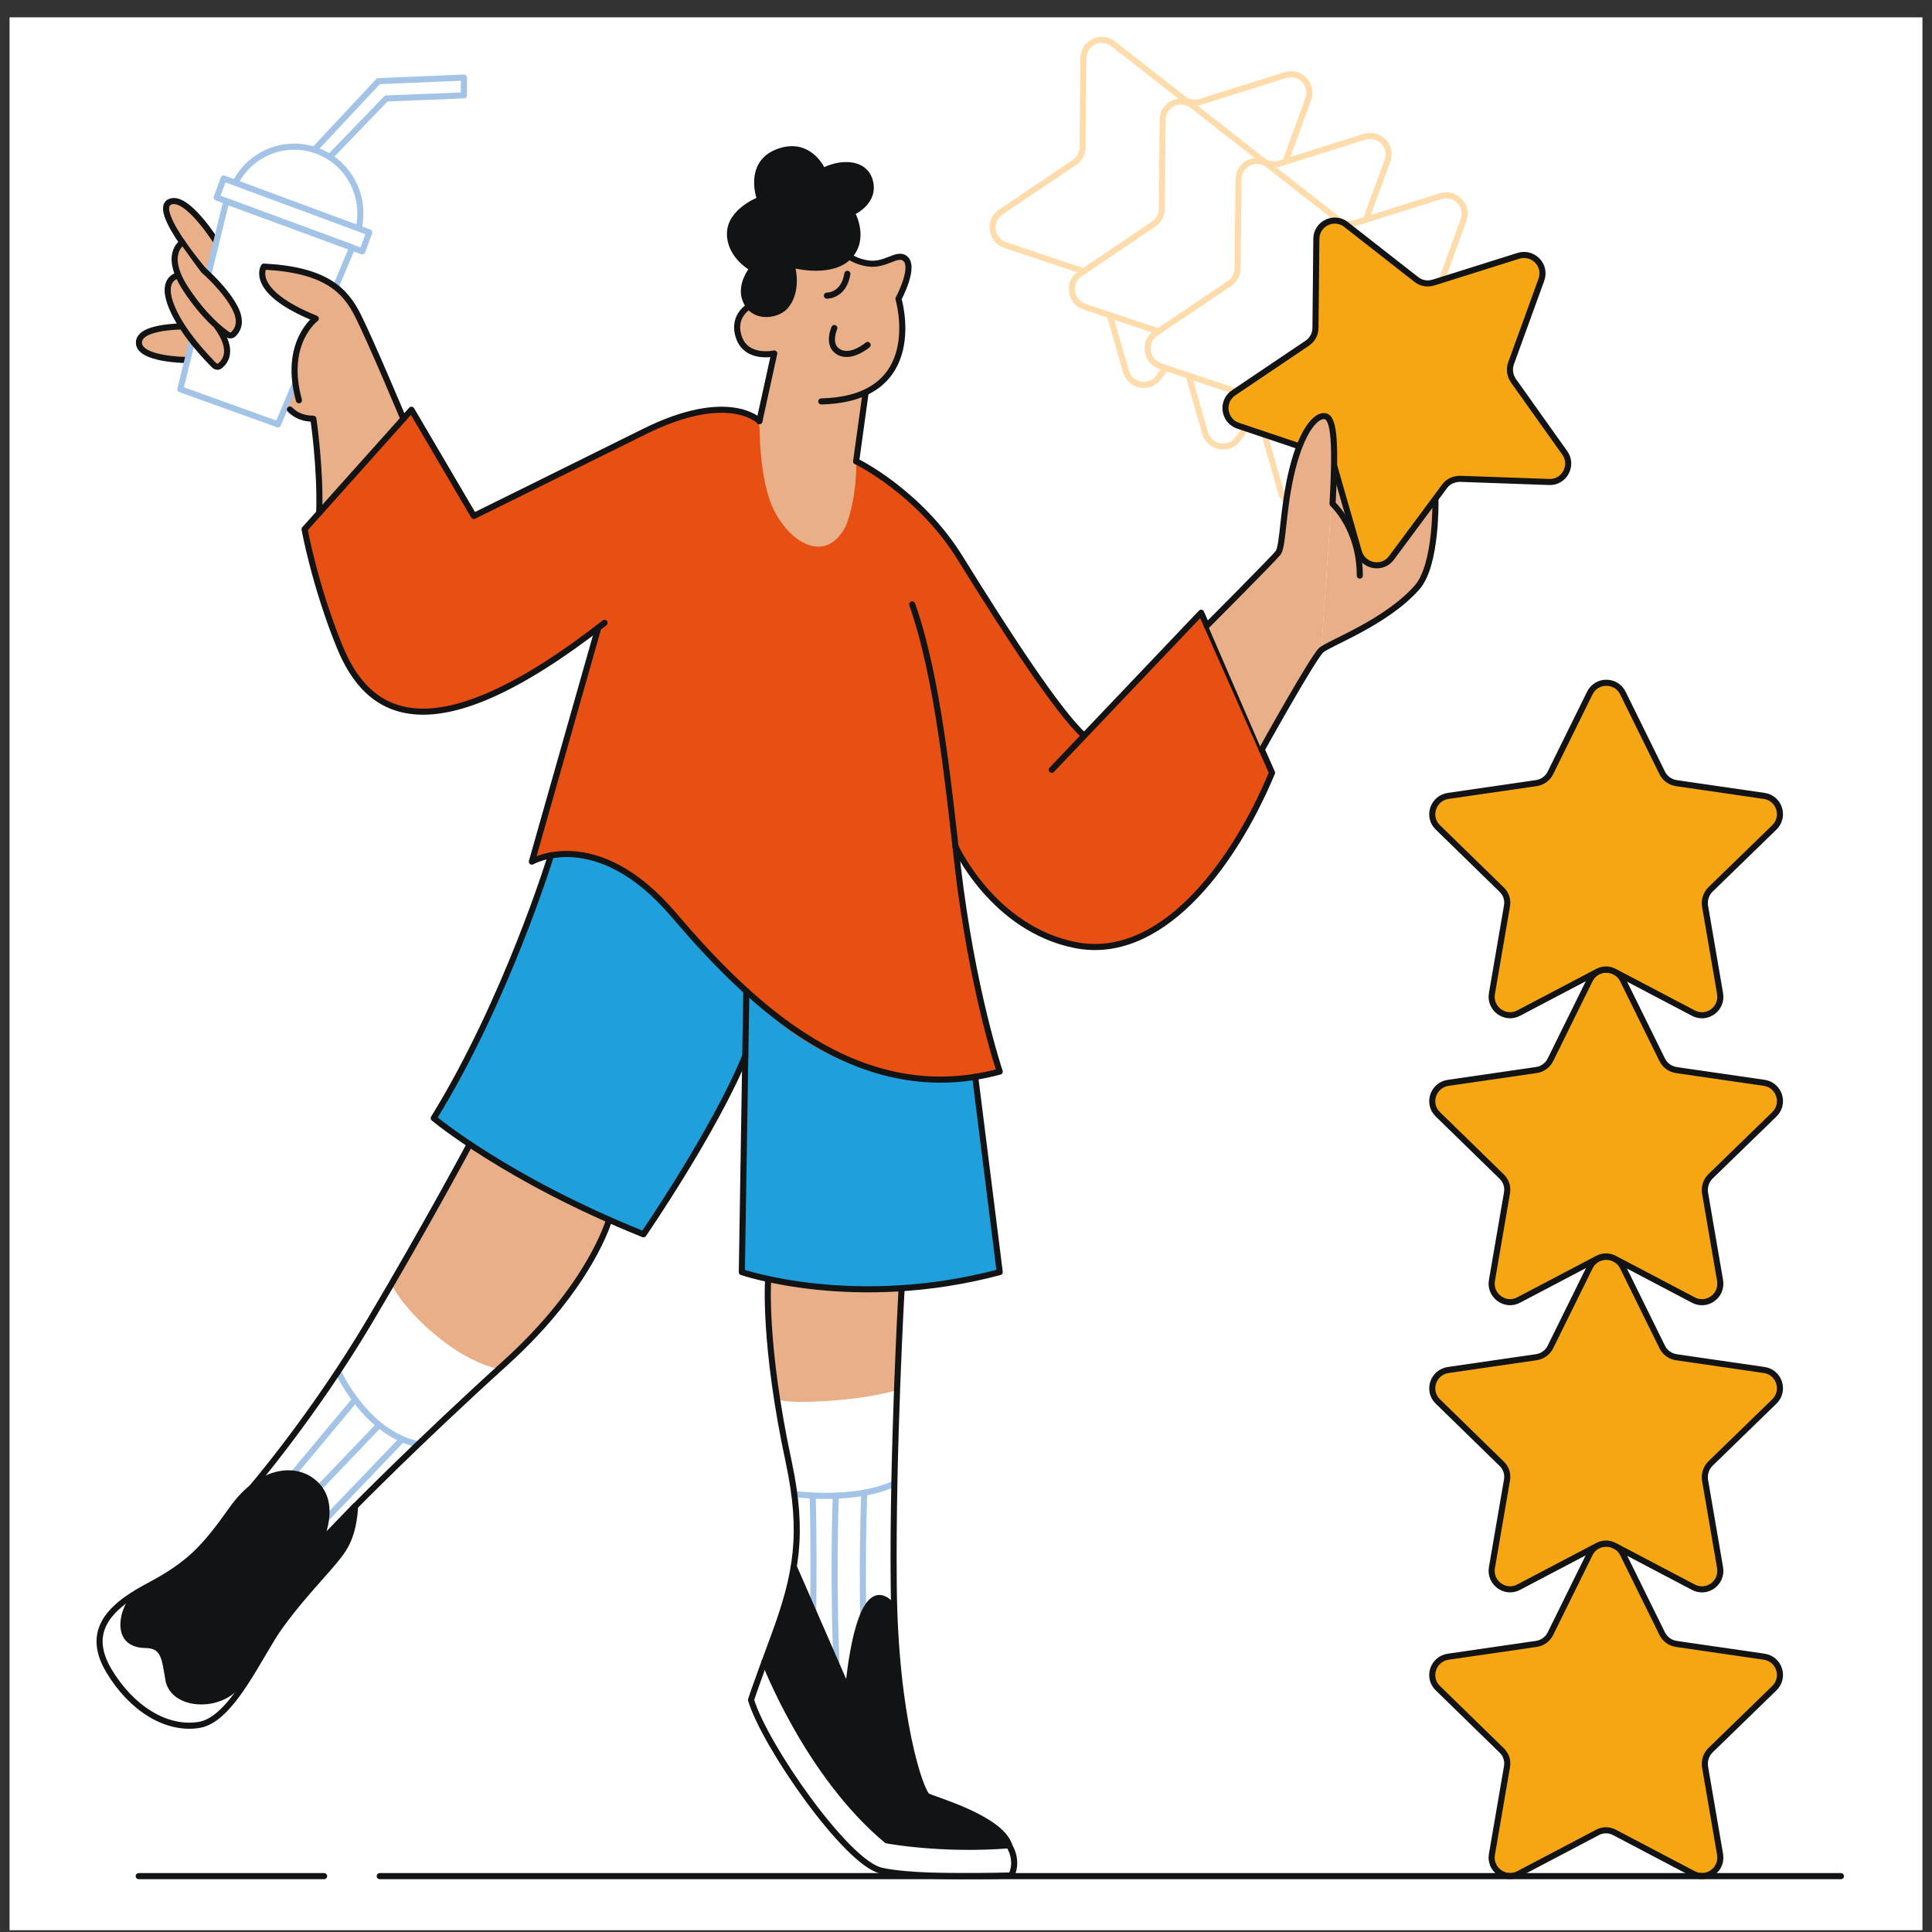 <svg width="128" height="128" viewBox="0 0 101 101" fill="none" xmlns="http://www.w3.org/2000/svg">
<rect x="0" y="0" width="101" height="101" fill="#333333" stroke="none"/>
<rect width="100" height="100" transform="translate(0.5 0.907)" fill="white"/>
<path d="M46.887 72.667L46.698 79.726L46.745 85.279L44.322 88.397L41.487 82.197C41.487 82.197 41.863 79.738 41.44 77.561C41.016 75.385 40.616 73.126 40.616 73.126C40.616 73.126 41.475 73.385 43.792 73.279C46.11 73.173 46.875 72.667 46.875 72.667H46.887Z" fill="white"/>
<path d="M41.534 78.103C41.534 78.103 44.651 78.538 46.757 77.561" stroke="#A3C3E7" stroke-width="0.318" stroke-linecap="round" stroke-linejoin="round"/>
<path d="M45.181 78.032C45.181 78.032 45.016 81.903 45.181 87.008" stroke="#A3C3E7" stroke-width="0.318" stroke-linecap="round" stroke-linejoin="round"/>
<path d="M43.687 78.361C43.687 78.361 43.51 83.126 43.792 88.397" stroke="#A3C3E7" stroke-width="0.318" stroke-linecap="round" stroke-linejoin="round"/>
<path d="M42.487 78.197C42.487 78.197 42.616 82.856 42.416 88.397" stroke="#A3C3E7" stroke-width="0.318" stroke-linecap="round" stroke-linejoin="round"/>
<path d="M22.957 69.773C21.451 68.502 20.463 67.138 20.463 67.138L18.687 70.126L16.239 73.797L13.616 77.244L16.781 80.456L20.463 76.867L26.098 71.561C26.098 71.561 24.463 71.055 22.969 69.785L22.957 69.773Z" fill="white"/>
<path d="M17.675 71.703C17.675 71.703 19.11 74.914 21.851 75.502" stroke="#A3C3E7" stroke-width="0.318" stroke-linecap="round" stroke-linejoin="round"/>
<path d="M15.322 77.055L18.569 73.161" stroke="#A3C3E7" stroke-width="0.318" stroke-linecap="round" stroke-linejoin="round"/>
<path d="M15.934 78.561L19.828 74.491" stroke="#A3C3E7" stroke-width="0.318" stroke-linecap="round" stroke-linejoin="round"/>
<path d="M16.487 79.985L20.969 75.303" stroke="#A3C3E7" stroke-width="0.318" stroke-linecap="round" stroke-linejoin="round"/>
<path d="M24.816 59.255L20.463 67.138C20.463 67.138 20.957 68.255 22.675 69.714C24.663 71.397 26.087 71.561 26.087 71.561C26.087 71.561 31.075 67.42 32.04 62.961L24.816 59.267V59.255Z" fill="#E8AF88"/>
<path d="M47.087 66.679L46.886 72.667C46.886 72.667 45.745 73.067 43.322 73.232C40.898 73.397 40.628 73.138 40.628 73.138C40.628 73.138 40.051 67.973 40.228 65.55L47.087 66.691V66.679Z" fill="#E8AF88"/>
<path d="M28.804 44.714C28.804 44.714 27.181 49.502 26.075 51.879C24.969 54.255 22.675 58.455 22.675 58.455L27.816 61.785L33.639 64.526L36.792 59.491L38.957 55.208L38.769 66.502C38.769 66.502 43.663 67.397 45.31 67.397C47.063 67.397 52.251 66.502 52.251 66.502L50.969 56.291L50.545 53.267C50.545 53.267 43.51 54.35 39.181 47.855C39.181 47.855 35.628 42.82 30.416 42.267L28.804 44.714Z" fill="#1FA0DD"/>
<path d="M16.781 80.444C16.781 80.444 17.134 79.561 17.028 78.573C16.922 77.585 15.886 76.926 14.769 77.055C13.651 77.185 12.839 78.079 12.839 78.079C11.934 79.079 12.098 79.408 10.428 81.044C8.757 82.679 7.263 83.079 7.263 83.079C7.263 83.079 6.334 84.22 6.534 85.126C6.734 86.032 7.157 85.726 8.051 86.103C8.934 86.479 8.404 86.997 9.016 88.138C9.628 89.279 10.898 88.926 11.886 88.467C12.875 88.008 14.063 85.903 14.698 84.938C15.322 83.973 17.251 81.973 17.875 81.197C18.498 80.42 18.569 78.726 18.569 78.726L16.781 80.444Z" fill="#121314"/>
<path d="M46.71 84.02C46.71 84.02 45.769 82.679 45.134 84.397C44.498 86.114 44.275 88.244 44.275 88.244L41.51 81.903L40.769 84.691L39.981 86.855C39.981 86.855 41.134 89.514 42.51 91.703C43.887 93.891 46.369 96.208 46.369 96.208C46.369 96.208 50.545 96.785 52.757 96.467C52.757 96.467 52.487 95.408 50.593 94.703C48.687 94.008 48.428 93.82 48.428 93.82C48.428 93.82 47.957 92.973 47.51 91.044C47.063 89.114 46.863 86.432 46.863 86.432L46.722 84.032L46.71 84.02Z" fill="#121314"/>
<path d="M70.863 11.655L75.31 10.255C76.075 10.02 76.781 10.749 76.51 11.502L74.922 15.879C74.816 16.173 74.863 16.514 75.04 16.773L77.734 20.561C78.192 21.208 77.71 22.114 76.91 22.079L72.263 21.914C71.945 21.914 71.639 22.044 71.451 22.302L68.675 26.044C68.204 26.691 67.192 26.503 66.969 25.738L65.687 21.267C65.604 20.961 65.369 20.714 65.063 20.62L60.651 19.138C59.898 18.879 59.757 17.867 60.416 17.42L64.275 14.82C64.534 14.644 64.698 14.35 64.698 14.032L64.745 9.373C64.745 8.573 65.675 8.126 66.298 8.62L69.969 11.491C70.216 11.691 70.545 11.749 70.851 11.655H70.863Z" stroke="#FFDCAC" stroke-width="0.318" stroke-linecap="round" stroke-linejoin="round"/>
<path d="M65.122 22.397L64.71 22.95C64.24 23.597 63.228 23.409 63.004 22.644L62.145 19.655" stroke="#FFDCAC" stroke-width="0.318" stroke-linecap="round" stroke-linejoin="round"/>
<path d="M60.522 17.314L56.687 16.032C55.934 15.773 55.793 14.761 56.451 14.314L60.31 11.714C60.569 11.538 60.734 11.244 60.734 10.926L60.781 6.267C60.781 5.467 61.71 5.02 62.334 5.514L66.004 8.385C66.251 8.585 66.581 8.644 66.887 8.55L71.334 7.15C72.099 6.914 72.804 7.644 72.534 8.397L71.404 11.479" stroke="#FFDCAC" stroke-width="0.318" stroke-linecap="round" stroke-linejoin="round"/>
<path d="M56.651 14.185L52.545 12.808C51.792 12.55 51.651 11.538 52.31 11.091L56.169 8.491C56.428 8.314 56.592 8.02 56.592 7.703L56.639 3.044C56.639 2.244 57.569 1.797 58.192 2.291L61.863 5.161C62.11 5.361 62.439 5.42 62.745 5.326L67.192 3.926C67.957 3.691 68.663 4.42 68.392 5.173L67.204 8.444" stroke="#FFDCAC" stroke-width="0.318" stroke-linecap="round" stroke-linejoin="round"/>
<path d="M60.934 19.232L60.569 19.726C60.099 20.373 59.087 20.185 58.863 19.42L58.016 16.479" stroke="#FFDCAC" stroke-width="0.318" stroke-linecap="round" stroke-linejoin="round"/>
<path d="M75.039 26.138L72.592 29.338C72.592 29.338 71.616 30.055 71.145 29.102C70.675 28.15 70.369 26.526 70.369 26.526L69.722 24.538L69.075 33.985C69.51 33.608 72.475 32.538 74.087 30.703C75.122 29.514 75.039 26.126 75.039 26.126V26.138Z" fill="#E8AF88"/>
<path d="M31.275 32.82C22.675 39.573 19.204 37.397 17.745 33.82C16.44 30.62 15.91 27.679 15.91 27.679L21.498 21.432L24.757 26.985C24.757 26.985 29.275 24.761 33.675 22.573C38.087 20.385 39.687 22.02 39.687 22.02C39.687 22.02 39.757 23.902 40.275 25.703C40.792 27.503 41.781 28.338 43.004 28.314C44.228 28.291 44.769 25.797 44.745 24.126C44.745 24.126 46.922 25.232 48.781 27.314C50.64 29.397 51.616 31.62 53.216 33.938C54.816 36.255 55.816 37.714 56.651 38.455L62.757 32.044L66.463 40.408C66.463 40.408 64.557 46.279 59.734 48.914C54.91 51.55 50.828 46.102 49.992 44.397C49.992 44.397 50.804 51.95 52.24 56.032C52.24 56.032 45.169 58.538 38.757 51.608C33.275 45.679 31.557 43.773 27.793 45.067L31.263 32.844L31.275 32.82Z" fill="#E75012"/>
<path d="M47.298 13.479C46.887 13.197 46.287 13.891 45.393 13.761C44.31 13.597 43.957 12.95 43.957 12.95L41.134 13.491L39.157 16.02C39.157 16.02 38.298 16.561 38.616 17.526C38.934 18.491 40.416 18.455 40.416 18.455L39.71 22.008C39.71 22.008 39.628 25.055 40.487 26.726C41.346 28.385 43.157 29.502 44.204 27.526C44.204 27.526 44.769 26.302 44.769 24.114L45.216 20.526C48.051 19.232 46.981 15.62 46.981 15.62C46.981 15.62 47.91 13.902 47.298 13.491V13.479Z" fill="#E8AF88"/>
<path d="M42.934 20.985C48.534 20.855 46.969 15.62 46.969 15.62C46.969 15.62 47.898 13.902 47.286 13.491C46.875 13.208 46.275 13.902 45.381 13.773C44.298 13.608 43.945 12.961 43.945 12.961" stroke="#121314" stroke-width="0.318" stroke-linecap="round" stroke-linejoin="round"/>
<path d="M41.616 14.043C41.616 14.043 43.604 14.526 44.534 13.479C45.416 12.491 44.734 11.185 44.734 11.185C44.734 11.185 45.922 10.608 45.639 9.467C45.357 8.326 44.051 8.291 43.087 8.738C43.087 8.738 42.369 7.232 40.745 7.749C38.863 8.349 39.545 10.349 39.545 10.349C39.545 10.349 38.039 10.949 38.004 12.173C37.969 13.396 39.122 14.079 39.122 14.079C39.122 14.079 38.581 14.796 38.769 15.561C39.122 16.891 40.639 16.726 41.169 16.126C41.898 15.302 41.593 14.055 41.593 14.055L41.616 14.043Z" fill="#121314"/>
<path d="M44.757 24.114L45.251 20.538" stroke="#121314" stroke-width="0.318" stroke-linecap="round" stroke-linejoin="round"/>
<path d="M39.251 15.961C39.251 15.961 38.228 16.455 38.628 17.632C39.028 18.808 40.475 18.479 40.475 18.479L39.698 22.02" stroke="#121314" stroke-width="0.318" stroke-linecap="round" stroke-linejoin="round"/>
<path d="M16.428 7.832L19.781 4.244L24.251 4.055V4.985L20.192 5.15L17.239 8.208" stroke="#A3C3E7" stroke-width="0.318" stroke-linecap="round" stroke-linejoin="round"/>
<path d="M12.322 9.526C12.898 8.42 14.051 7.667 15.381 7.667C17.298 7.667 18.839 9.232 18.839 11.161C18.839 11.396 18.816 11.632 18.769 11.867" stroke="#A3C3E7" stroke-width="0.318" stroke-linecap="round" stroke-linejoin="round"/>
<path d="M11.345 12.691C11.345 12.691 9.745 10.114 8.863 10.561C7.922 11.044 10.945 14.491 10.945 14.491" fill="#E8AF88"/>
<path d="M11.345 12.691C11.345 12.691 9.745 10.114 8.863 10.561C7.922 11.044 10.945 14.491 10.945 14.491" stroke="#121314" stroke-width="0.318" stroke-miterlimit="10"/>
<path d="M10.334 17.067C10.334 17.067 7.251 16.902 7.263 17.914C7.263 18.808 9.769 18.82 9.769 18.82" fill="#E8AF88"/>
<path d="M10.334 17.067C10.334 17.067 7.251 16.902 7.263 17.914C7.263 18.808 9.769 18.82 9.769 18.82" stroke="#121314" stroke-width="0.318" stroke-miterlimit="10"/>
<path d="M11.828 10.526L18.416 12.938L14.534 22.185L9.428 20.349L11.828 10.526Z" fill="white"/>
<path d="M11.828 10.526L18.416 12.938L14.534 22.185L9.428 20.349L11.828 10.526Z" stroke="#A3C3E7" stroke-width="0.318" stroke-linecap="round" stroke-linejoin="round"/>
<path d="M9.475 12.797C9.475 12.797 8.498 13.279 9.722 15.126C10.675 16.573 11.569 17.267 11.898 17.491C11.992 17.55 12.11 17.55 12.193 17.479C12.381 17.302 12.663 16.914 12.334 16.197C11.863 15.185 10.51 14.232 10.51 14.232" fill="#E8AF88"/>
<path d="M19.307 12.149L11.694 9.331L11.326 10.324L18.939 13.142L19.307 12.149Z" stroke="#A3C3E7" stroke-width="0.318" stroke-linecap="round" stroke-linejoin="round"/>
<path d="M9.322 14.397C9.322 14.397 8.322 14.526 9.004 16.114C9.569 17.432 10.804 18.703 11.204 19.103C11.287 19.185 11.416 19.197 11.498 19.126C11.781 18.903 12.251 18.303 11.334 17.056" fill="#E8AF88"/>
<path d="M9.322 14.397C9.322 14.397 8.322 14.526 9.004 16.114C9.569 17.432 10.804 18.703 11.204 19.103C11.287 19.185 11.416 19.197 11.498 19.126C11.781 18.903 12.251 18.303 11.334 17.056" stroke="#121314" stroke-width="0.318" stroke-miterlimit="10"/>
<path d="M9.534 12.679C9.534 12.679 8.51 13.279 9.722 15.126C10.675 16.573 11.569 17.267 11.898 17.491C11.992 17.549 12.11 17.549 12.192 17.479C12.381 17.302 12.663 16.914 12.334 16.197C11.863 15.185 10.639 14.126 10.639 14.126" stroke="#121314" stroke-width="0.318" stroke-linecap="round" stroke-linejoin="round"/>
<path d="M21.087 21.891C21.087 21.891 19.381 17.82 18.71 16.491C18.04 15.161 17.016 14.103 13.793 13.938C13.793 13.938 12.957 15.22 16.51 16.655C16.51 16.655 15.204 17.62 15.522 20.197L15.063 21.303C15.063 21.303 15.522 21.867 16.322 21.879C16.322 21.879 16.71 25.103 16.687 26.608L21.075 21.879L21.087 21.891Z" fill="#E8AF88"/>
<path d="M15.157 21.408C15.345 21.585 15.663 21.879 16.381 21.891C16.381 21.891 16.769 24.491 16.687 26.808" stroke="#121314" stroke-width="0.318" stroke-linecap="round" stroke-linejoin="round"/>
<path d="M43.228 15.455C43.228 15.455 44.11 15.479 44.298 14.314" stroke="#121314" stroke-width="0.318" stroke-linecap="round" stroke-linejoin="round"/>
<path d="M43.616 17.149C43.616 17.149 43.251 17.973 43.769 18.349C44.428 18.832 45.357 18.032 45.357 18.032" stroke="#121314" stroke-width="0.318" stroke-linecap="round" stroke-linejoin="round"/>
<path d="M31.275 32.82L27.804 45.044C27.804 45.044 31.181 43.091 35.216 47.82C39.251 52.55 44.887 58.008 52.263 56.02C52.263 56.02 50.816 51.75 50.063 45.244C49.604 41.291 49.051 35.444 47.687 31.597" stroke="#121314" stroke-width="0.318" stroke-linecap="round" stroke-linejoin="round"/>
<path d="M44.757 24.114C44.757 24.114 48.063 25.714 50.204 29.185C52.675 33.173 55.263 37.149 56.663 38.455" stroke="#121314" stroke-width="0.318" stroke-linecap="round" stroke-linejoin="round"/>
<path d="M49.946 44.244C49.946 44.244 51.91 48.561 56.228 49.408C60.534 50.255 64.346 45.55 66.499 40.397L62.793 32.032L54.981 40.244" stroke="#121314" stroke-width="0.318" stroke-linecap="round" stroke-linejoin="round"/>
<path d="M28.804 44.714C28.804 44.714 26.487 52.279 22.675 58.455C22.675 58.455 26.487 61.655 33.639 64.526C33.639 64.526 37.357 59.114 38.957 55.208" stroke="#121314" stroke-width="0.318" stroke-linecap="round" stroke-linejoin="round"/>
<path d="M39.016 51.808L38.781 66.502C38.781 66.502 44.663 68.526 52.263 66.502L50.981 56.291" stroke="#121314" stroke-width="0.318" stroke-linecap="round" stroke-linejoin="round"/>
<path d="M47.134 67.35C47.134 67.35 46.651 75.891 46.722 82.855C46.781 89.808 48.134 93.714 48.487 93.902C48.84 94.091 52.31 95.055 52.757 96.467" stroke="#121314" stroke-width="0.318" stroke-linecap="round" stroke-linejoin="round"/>
<path d="M52.745 96.467C52.745 96.467 53.263 97.208 52.875 98.044C52.875 98.044 47.863 98.232 46.04 97.785C44.216 97.338 39.969 91.232 39.263 88.867C39.263 88.867 39.322 88.608 40.487 85.467C41.64 82.326 42.028 80.185 41.24 76.467C39.898 70.232 40.157 66.879 40.157 66.879" stroke="#121314" stroke-width="0.318" stroke-linecap="round" stroke-linejoin="round"/>
<path d="M52.745 96.467C49.204 96.75 46.357 96.208 46.357 96.208C42.204 92.75 39.969 86.856 39.969 86.856" stroke="#121314" stroke-width="0.318" stroke-linecap="round" stroke-linejoin="round"/>
<path d="M41.498 81.903L44.334 88.397C44.334 88.397 44.84 81.726 46.71 84.02" stroke="#121314" stroke-width="0.318" stroke-linecap="round" stroke-linejoin="round"/>
<path d="M24.557 59.82C24.557 59.82 22.251 64.138 19.31 69.091C16.369 74.044 13.133 77.808 13.133 77.808" stroke="#121314" stroke-width="0.318" stroke-linecap="round" stroke-linejoin="round"/>
<path d="M31.839 63.773C31.839 63.773 30.887 67.208 26.428 71.244C21.969 75.279 18.569 78.738 18.569 78.738" stroke="#121314" stroke-width="0.318" stroke-linecap="round" stroke-linejoin="round"/>
<path d="M16.169 81.679C16.169 81.679 17.828 79.15 16.64 77.738C15.639 76.561 13.639 76.761 12.134 78.891C10.628 81.02 9.851 81.808 7.698 82.95C5.557 84.091 4.522 85.373 5.698 87.35C6.875 89.314 8.698 90.456 10.416 90.173C12.134 89.891 13.581 86.479 14.628 85.032C16.087 83.02 17.522 81.75 18.04 80.832C18.557 79.914 18.557 78.738 18.557 78.738L16.663 80.703" stroke="#121314" stroke-width="0.318" stroke-linecap="round" stroke-linejoin="round"/>
<path d="M7.181 83.255C7.181 83.255 6.545 83.902 6.463 84.738C6.392 85.397 6.651 85.985 7.616 85.996C8.581 86.008 8.616 86.702 8.804 87.808C9.016 89.008 10.851 89.291 11.992 88.502C12.734 87.985 13.745 86.42 13.745 86.42" stroke="#121314" stroke-width="0.318" stroke-linecap="round" stroke-linejoin="round"/>
<path d="M74.934 14.773L79.381 13.373C80.145 13.138 80.851 13.867 80.581 14.62L78.992 18.997C78.887 19.291 78.934 19.632 79.11 19.891L81.804 23.679C82.263 24.326 81.781 25.232 80.981 25.197L76.334 25.032C76.016 25.032 75.71 25.161 75.522 25.42L72.745 29.161C72.275 29.808 71.263 29.62 71.04 28.855L69.757 24.385C69.675 24.079 69.439 23.832 69.134 23.738L64.722 22.255C63.969 21.997 63.828 20.985 64.487 20.538L68.345 17.938C68.604 17.761 68.769 17.467 68.769 17.149L68.816 12.491C68.816 11.691 69.745 11.244 70.369 11.738L74.04 14.608C74.287 14.808 74.616 14.867 74.922 14.773H74.934Z" fill="#F7A613" stroke="#121314" stroke-width="0.318" stroke-linecap="round" stroke-linejoin="round"/>
<path d="M69.228 21.761C68.381 21.597 67.581 24.432 67.581 24.432L67.192 26.914L66.91 28.667L66.145 29.573L63.133 32.679L65.957 39.208C65.957 39.208 68.639 34.373 69.075 33.997L69.722 24.549C69.722 24.549 70.063 21.926 69.216 21.773L69.228 21.761Z" fill="#E8AF88"/>
<path d="M65.957 39.197C65.957 39.197 68.64 34.361 69.075 33.985C69.51 33.608 72.475 32.538 74.087 30.703C75.122 29.514 75.04 26.126 75.04 26.126" stroke="#121314" stroke-width="0.318" stroke-linecap="round" stroke-linejoin="round"/>
<path d="M87.616 85.938L92.228 86.608C93.016 86.726 93.334 87.691 92.757 88.255L89.416 91.502C89.192 91.726 89.087 92.044 89.134 92.361L89.922 96.95C90.051 97.738 89.228 98.338 88.522 97.961L84.404 95.796C84.122 95.644 83.792 95.644 83.51 95.796L79.392 97.961C78.686 98.338 77.863 97.726 77.992 96.95L78.781 92.361C78.839 92.044 78.734 91.726 78.498 91.502L75.169 88.255C74.592 87.702 74.91 86.726 75.71 86.608L80.322 85.938C80.639 85.891 80.91 85.691 81.051 85.408L83.11 81.232C83.463 80.514 84.487 80.514 84.84 81.232L86.898 85.408C87.04 85.691 87.31 85.891 87.628 85.938H87.616Z" fill="#F7A613" stroke="#121314" stroke-width="0.318" stroke-linecap="round" stroke-linejoin="round"/>
<path d="M87.616 70.95L92.228 71.62C93.016 71.738 93.334 72.703 92.757 73.267L89.416 76.514C89.192 76.738 89.087 77.055 89.134 77.373L89.922 81.961C90.051 82.75 89.228 83.35 88.522 82.973L84.404 80.808C84.122 80.655 83.792 80.655 83.51 80.808L79.392 82.973C78.686 83.35 77.863 82.738 77.992 81.961L78.781 77.373C78.839 77.055 78.734 76.738 78.498 76.514L75.169 73.267C74.592 72.714 74.91 71.738 75.71 71.62L80.322 70.95C80.639 70.903 80.91 70.703 81.051 70.42L83.11 66.244C83.463 65.526 84.487 65.526 84.84 66.244L86.898 70.42C87.04 70.703 87.31 70.903 87.628 70.95H87.616Z" fill="#F7A613" stroke="#121314" stroke-width="0.318" stroke-linecap="round" stroke-linejoin="round"/>
<path d="M87.616 55.938L92.228 56.608C93.016 56.726 93.334 57.691 92.757 58.255L89.416 61.502C89.192 61.726 89.087 62.044 89.134 62.361L89.922 66.95C90.051 67.738 89.228 68.338 88.522 67.961L84.404 65.796C84.122 65.644 83.792 65.644 83.51 65.796L79.392 67.961C78.686 68.338 77.863 67.726 77.992 66.95L78.781 62.361C78.839 62.044 78.734 61.726 78.498 61.502L75.169 58.255C74.592 57.702 74.91 56.726 75.71 56.608L80.322 55.938C80.639 55.891 80.91 55.691 81.051 55.408L83.11 51.232C83.463 50.514 84.487 50.514 84.84 51.232L86.898 55.408C87.04 55.691 87.31 55.891 87.628 55.938H87.616Z" fill="#F7A613" stroke="#121314" stroke-width="0.318" stroke-linecap="round" stroke-linejoin="round"/>
<path d="M87.616 40.938L92.228 41.608C93.016 41.726 93.334 42.691 92.757 43.255L89.416 46.502C89.192 46.726 89.087 47.044 89.134 47.361L89.922 51.95C90.051 52.738 89.228 53.338 88.522 52.961L84.404 50.797C84.122 50.644 83.792 50.644 83.51 50.797L79.392 52.961C78.686 53.338 77.863 52.726 77.992 51.95L78.781 47.361C78.839 47.044 78.734 46.726 78.498 46.502L75.169 43.255C74.592 42.702 74.91 41.726 75.71 41.608L80.322 40.938C80.639 40.891 80.91 40.691 81.051 40.408L83.11 36.232C83.463 35.514 84.487 35.514 84.84 36.232L86.898 40.408C87.04 40.691 87.31 40.891 87.628 40.938H87.616Z" fill="#F7A613" stroke="#121314" stroke-width="0.318" stroke-linecap="round" stroke-linejoin="round"/>
<path d="M63.087 32.714C63.087 32.714 66.546 29.244 66.816 28.902C67.087 28.561 67.051 26.561 67.557 24.538C68.063 22.502 68.804 21.655 69.287 21.761C69.769 21.867 69.828 23.349 69.663 26.338C69.663 26.338 71.087 27.62 71.087 30.091" stroke="#121314" stroke-width="0.318" stroke-linecap="round" stroke-linejoin="round"/>
<path d="M21.087 21.891C21.087 21.891 19.381 17.82 18.71 16.491C18.04 15.161 17.016 14.103 13.793 13.938C13.793 13.938 12.957 15.22 16.51 16.655C16.51 16.655 14.793 17.914 15.628 20.926" stroke="#121314" stroke-width="0.318" stroke-linecap="round" stroke-linejoin="round"/>
<path d="M39.698 22.008C39.698 22.008 38.098 20.373 33.687 22.561C29.275 24.75 24.769 26.973 24.769 26.973L21.51 21.42L15.922 27.667C15.922 27.667 16.451 30.608 17.757 33.808C19.216 37.385 22.475 39.679 31.604 32.561" stroke="#121314" stroke-width="0.318" stroke-linecap="round" stroke-linejoin="round"/>
<path d="M19.851 98.079H96.24" stroke="#121314" stroke-width="0.318" stroke-linecap="round" stroke-linejoin="round"/>
<path d="M16.945 98.079H7.251" stroke="#121314" stroke-width="0.318" stroke-linecap="round" stroke-linejoin="round"/>
</svg>
